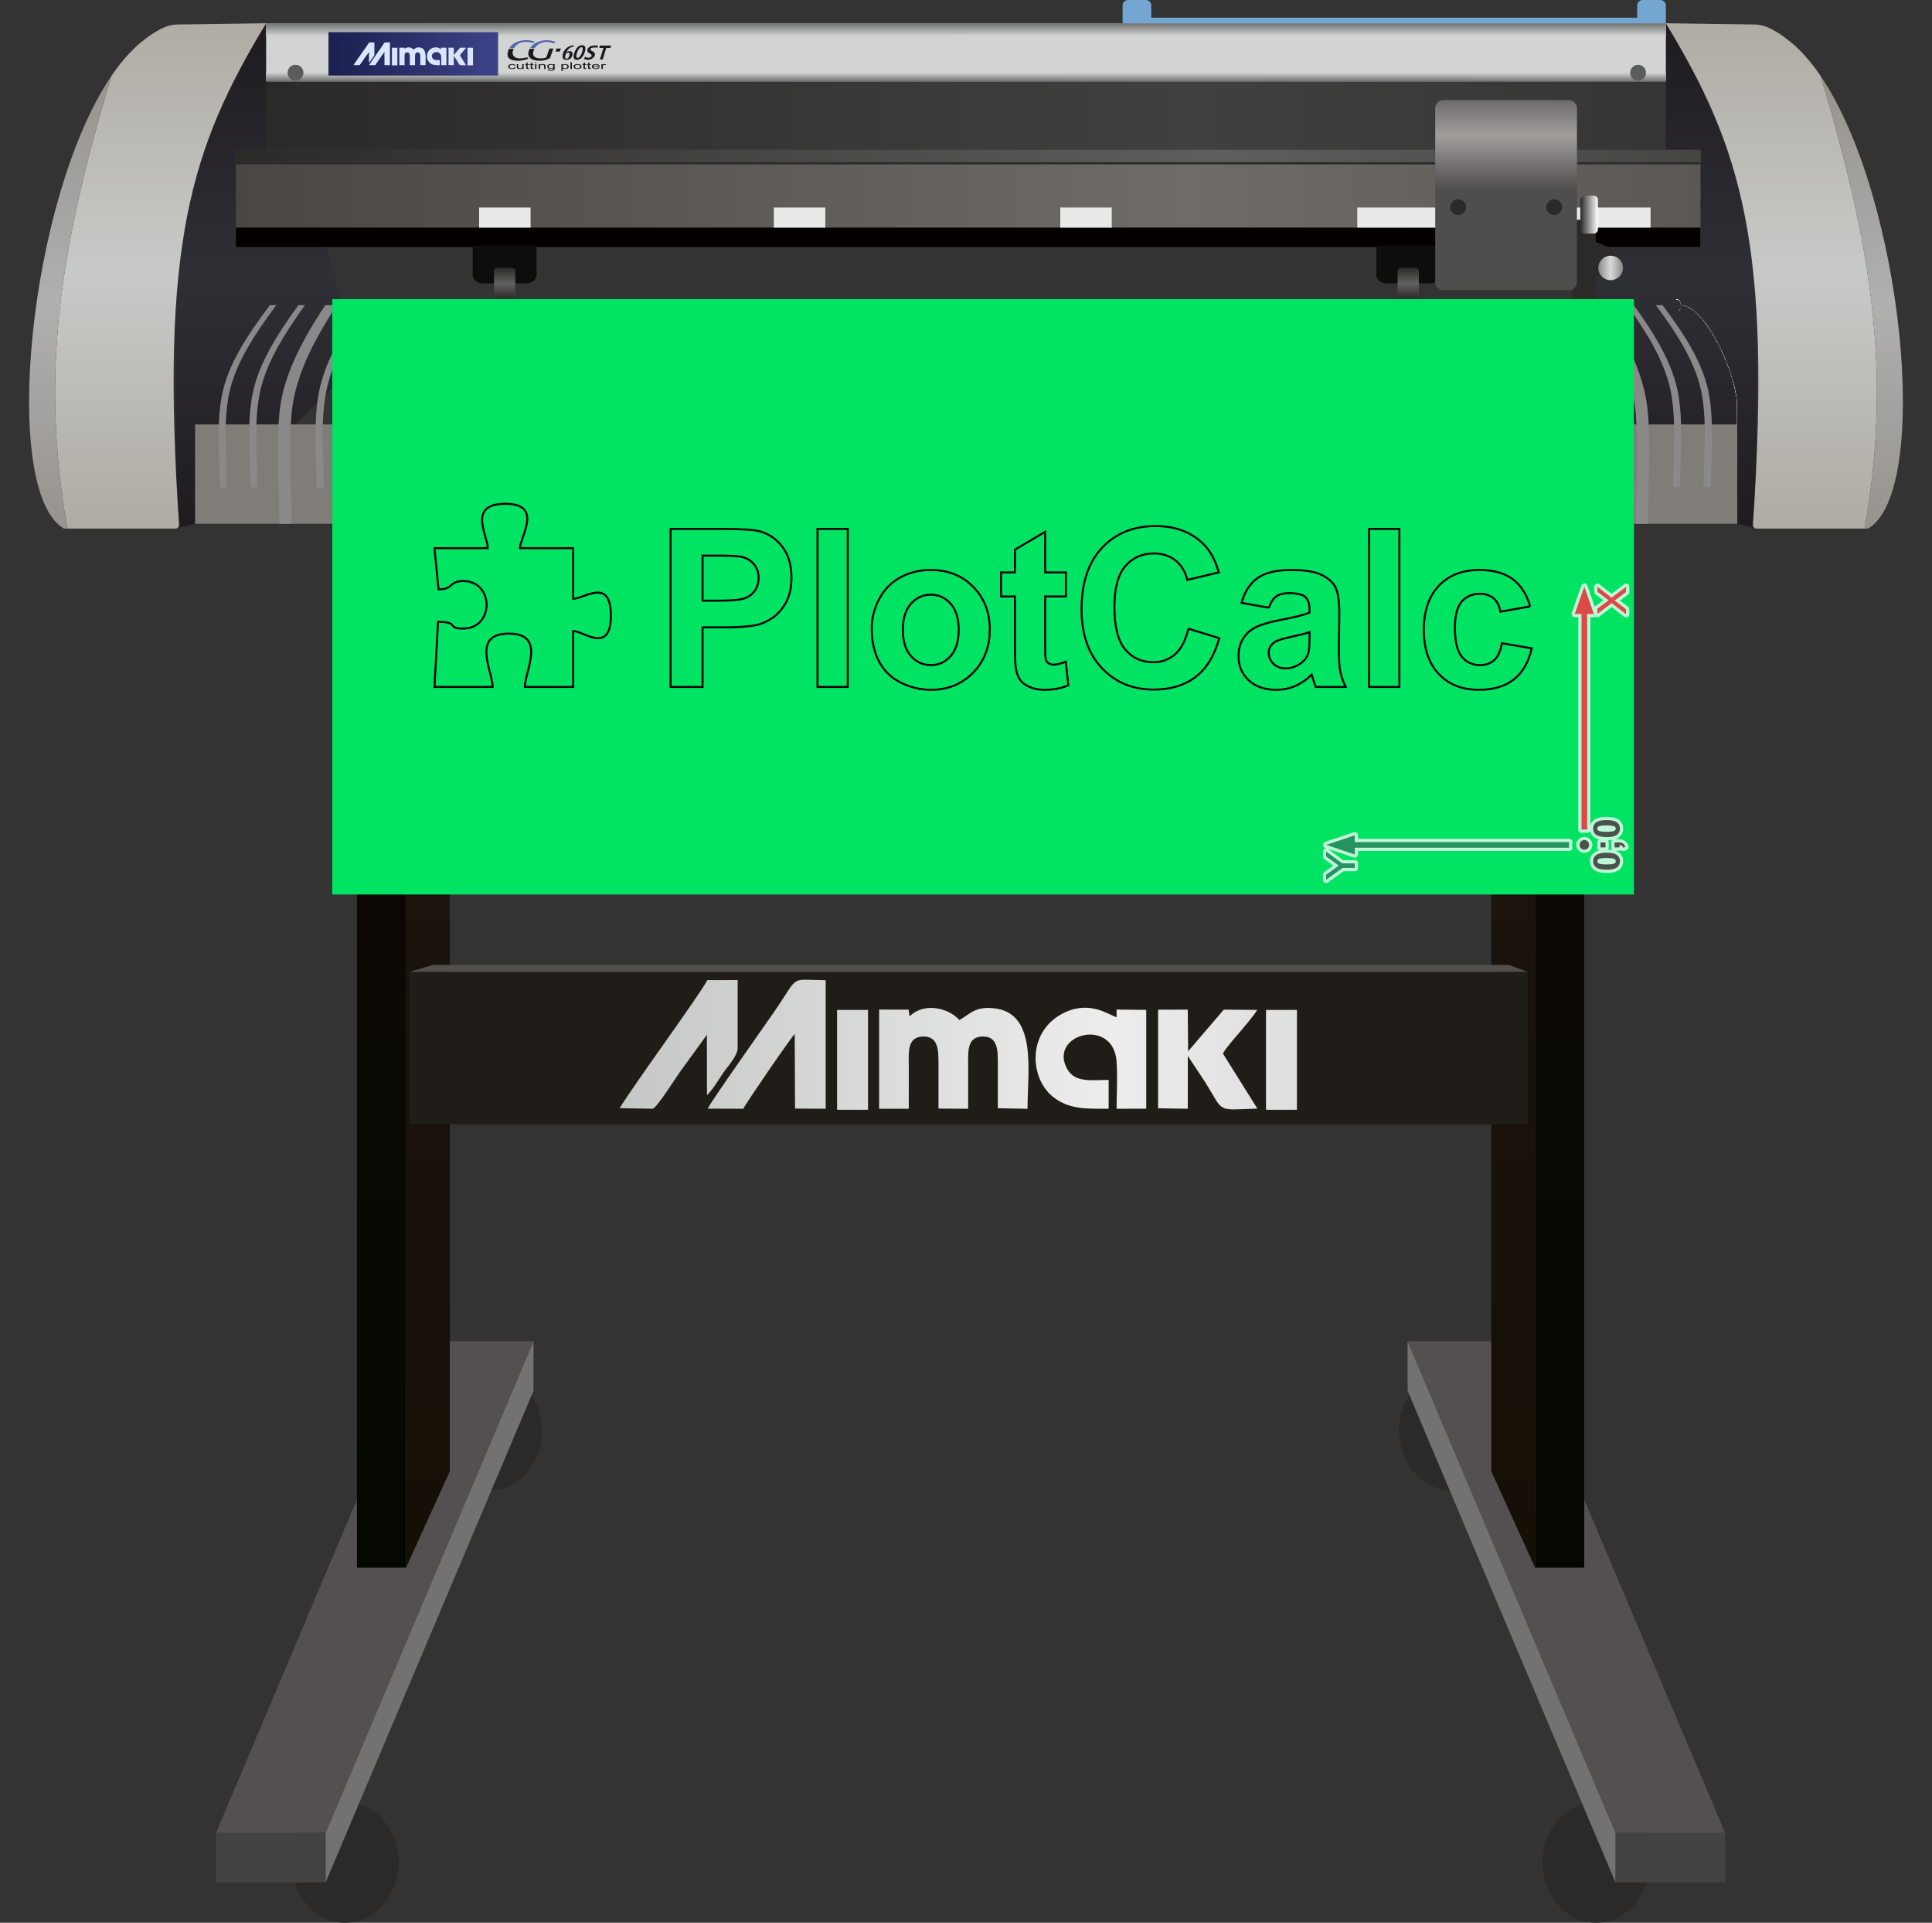 <!-- Creator: plotcalc.com 1000$ --><svg version="1.2" xmlns="http://www.w3.org/2000/svg" viewBox="-798436 -150723 973644 968838" xmlns:xlink="http://www.w3.org/1999/xlink"><rect x="-798436" y="-150723" width="973644" height="968838" fill="#333333" stroke="none"/><defs><linearGradient id="G1" x1="87380" x2="87380" y1="-11694" y2="113822" spreadMethod="reflect" gradientUnits="userSpaceOnUse"><stop offset="0%" stop-color="rgba(47,47,54,1)"/><stop offset="100%" stop-color="rgba(31,28,32,1)"/></linearGradient><linearGradient id="G2" x1="-78" x2="-78" y1="639198" y2="105688" spreadMethod="reflect" gradientUnits="userSpaceOnUse"><stop offset="0%" stop-color="rgba(4,8,0,1)"/><stop offset="100%" stop-color="rgba(17,7,6,1)"/></linearGradient><linearGradient id="G3" x1="-24826" x2="-24827" y1="639198" y2="105689" spreadMethod="reflect" gradientUnits="userSpaceOnUse"><stop offset="0%" stop-color="rgba(21,15,6,1)"/><stop offset="100%" stop-color="rgba(30,21,16,1)"/></linearGradient><linearGradient id="G4" x1="-618557" x2="-618557" y1="639198" y2="105688" spreadMethod="reflect" gradientUnits="userSpaceOnUse"><stop offset="0%" stop-color="rgba(4,8,0,1)"/><stop offset="100%" stop-color="rgba(17,7,6,1)"/></linearGradient><linearGradient id="G5" x1="-593808" x2="-593808" y1="639198" y2="105689" spreadMethod="reflect" gradientUnits="userSpaceOnUse"><stop offset="0%" stop-color="rgba(21,15,6,1)"/><stop offset="100%" stop-color="rgba(30,21,16,1)"/></linearGradient><linearGradient id="G6" x1="-710609" x2="-710608" y1="-11694" y2="113822" spreadMethod="reflect" gradientUnits="userSpaceOnUse"><stop offset="0%" stop-color="rgba(47,47,54,1)"/><stop offset="100%" stop-color="rgba(31,28,32,1)"/></linearGradient><linearGradient id="G7" x1="-664308" x2="-197454" y1="-107112" y2="-107112" spreadMethod="reflect" gradientUnits="userSpaceOnUse"><stop offset="0%" stop-color="rgba(43,42,41,1)"/><stop offset="100%" stop-color="rgba(64,64,64,1)"/></linearGradient><linearGradient id="G8" x1="-770677" x2="-770676" y1="-12945" y2="-152049" spreadMethod="reflect" gradientUnits="userSpaceOnUse"><stop offset="0%" stop-color="rgba(200,202,199,1)"/><stop offset="100%" stop-color="rgba(173,168,161,1)"/></linearGradient><linearGradient id="G9" x1="-783773" x2="-783772" y1="1611" y2="-152049" spreadMethod="reflect" gradientUnits="userSpaceOnUse"><stop offset="0%" stop-color="rgba(176,176,176,1)"/><stop offset="100%" stop-color="rgba(142,137,130,1)"/></linearGradient><linearGradient id="G10" x1="147448" x2="147448" y1="-12945" y2="-152049" spreadMethod="reflect" gradientUnits="userSpaceOnUse"><stop offset="0%" stop-color="rgba(200,202,199,1)"/><stop offset="100%" stop-color="rgba(173,168,161,1)"/></linearGradient><linearGradient id="G11" x1="160544" x2="160544" y1="1611" y2="-152049" spreadMethod="reflect" gradientUnits="userSpaceOnUse"><stop offset="0%" stop-color="rgba(176,176,176,1)"/><stop offset="100%" stop-color="rgba(142,137,130,1)"/></linearGradient><linearGradient id="G12" x1="-648853" x2="-648852" y1="-139000" y2="-132533" spreadMethod="reflect" gradientUnits="userSpaceOnUse"><stop offset="0%" stop-color="rgba(111,112,112,1)"/><stop offset="100%" stop-color="rgba(209,212,211,1)"/></linearGradient><linearGradient id="G13" x1="-648853" x2="-648852" y1="-109724" y2="-114205" spreadMethod="reflect" gradientUnits="userSpaceOnUse"><stop offset="0%" stop-color="rgba(111,112,112,1)"/><stop offset="100%" stop-color="rgba(209,212,211,1)"/></linearGradient><linearGradient id="G14" x1="-679569" x2="-200133" y1="-50708" y2="-50708" spreadMethod="reflect" gradientUnits="userSpaceOnUse"><stop offset="0%" stop-color="rgba(75,70,67,1)"/><stop offset="100%" stop-color="rgba(111,107,103,1)"/></linearGradient><linearGradient id="G15" x1="-10474" x2="-10473" y1="-46167" y2="-55248" spreadMethod="reflect" gradientUnits="userSpaceOnUse"><stop offset="0%" stop-color="rgba(43,42,41,1)"/><stop offset="100%" stop-color="rgba(105,105,105,1)"/></linearGradient><linearGradient id="G16" x1="-679569" x2="-183530" y1="-72122" y2="-72122" spreadMethod="reflect" gradientUnits="userSpaceOnUse"><stop offset="0%" stop-color="rgba(43,42,41,1)"/><stop offset="100%" stop-color="rgba(94,94,94,1)"/></linearGradient><linearGradient id="G17" x1="-290092" x2="-290092" y1="63137" y2="46922" spreadMethod="reflect" gradientUnits="userSpaceOnUse"><stop offset="0%" stop-color="rgba(128,124,120,1)"/><stop offset="100%" stop-color="rgba(186,185,186,1)"/></linearGradient><linearGradient id="G18" x1="-131562" x2="-131562" y1="3877" y2="0" spreadMethod="reflect" gradientUnits="userSpaceOnUse"><stop offset="0%" stop-color="rgba(43,42,41,1)"/><stop offset="100%" stop-color="rgba(254,254,254,1)"/></linearGradient><linearGradient id="G19" x1="-304325" x2="-304325" y1="35515" y2="3032" spreadMethod="reflect" gradientUnits="userSpaceOnUse"><stop offset="0%" stop-color="rgba(145,142,140,1)"/><stop offset="100%" stop-color="rgba(120,120,120,1)"/></linearGradient><linearGradient id="G20" x1="-538747" x2="-538747" y1="-95" y2="-7891" spreadMethod="reflect" gradientUnits="userSpaceOnUse"><stop offset="0%" stop-color="rgba(43,42,41,1)"/><stop offset="100%" stop-color="rgba(97,97,97,1)"/></linearGradient><linearGradient id="G21" x1="-83366" x2="-83366" y1="-95" y2="-7891" spreadMethod="reflect" gradientUnits="userSpaceOnUse"><stop offset="0%" stop-color="rgba(43,42,41,1)"/><stop offset="100%" stop-color="rgba(97,97,97,1)"/></linearGradient><linearGradient id="G22" x1="-632893" x2="-547402" y1="-123586" y2="-123586" spreadMethod="reflect" gradientUnits="userSpaceOnUse"><stop offset="0%" stop-color="rgba(27,31,79,1)"/><stop offset="100%" stop-color="rgba(61,67,136,1)"/></linearGradient><linearGradient id="G23" x1="-542107" x2="-238803" y1="375717" y2="375716" spreadMethod="reflect" gradientUnits="userSpaceOnUse"><stop offset="0%" stop-color="rgba(189,190,190,1)"/><stop offset="100%" stop-color="rgba(237,237,237,1)"/></linearGradient><linearGradient id="G24" x1="-2013" x2="6850" y1="-42575" y2="-42575" spreadMethod="reflect" gradientUnits="userSpaceOnUse"><stop offset="0%" stop-color="rgba(43,42,41,1)"/><stop offset="100%" stop-color="rgba(254,254,254,1)"/></linearGradient><linearGradient id="G25" x1="13267" x2="19484" y1="-15719" y2="-15719" spreadMethod="reflect" gradientUnits="userSpaceOnUse"><stop offset="0%" stop-color="rgba(217,218,218,1)"/><stop offset="100%" stop-color="rgba(137,137,137,1)"/></linearGradient><linearGradient id="G26" x1="-36235" x2="-36235" y1="-55197" y2="-82676" spreadMethod="reflect" gradientUnits="userSpaceOnUse"><stop offset="0%" stop-color="rgba(80,78,76,1)"/><stop offset="100%" stop-color="rgba(161,158,156,1)"/></linearGradient><linearGradient id="GS1" x1="0" x2="0" y1="0" y2="25000" gradientUnits="userSpaceOnUse"><stop offset="25%" stop-color="rgba(0,0,0,.2)"/><stop offset="100%" stop-color="rgba(0,0,0,0)"/></linearGradient><linearGradient id="GS2" x1="0" x2="0" y1="300000" y2="100000" gradientUnits="userSpaceOnUse"><stop offset="0%" stop-color="rgba(0,0,0,.1)"/><stop offset="100%" stop-color="rgba(0,0,0,0)"/></linearGradient></defs><path id="theMotionPath" d="M0 0H-606000H0" /><g><path fill="url(#G1)" d="m87380-121906l-812 237518-9667-2406-82248-81305 46427-170901z"/><path fill="rgba(43,42,41,1)" d="m-66412 600430c-14889 0-26959-13609-26959-30396 0-16786 12070-30395 26959-30395 14889 0 26959 13609 26959 30395 0 16787-12070 30396-26959 30396"/><path fill="rgba(43,42,41,1)" d="m5900 818115c-14889 0-26959-13609-26959-30396 0-16786 12070-30395 26959-30395 14889 0 26959 13609 26959 30395 0 16787-12070 30396-26959 30396"/><path fill="rgba(84,79,81,1)" d="m-89069 525121h55268l104759 247729h-55268z"/><path fill="url(#G2)" d="m-77 105688h-24749v533510h24749z"/><path fill="url(#G3)" d="m-46874 57131l22048 48557v533510l-22048-48557z"/><path fill="rgba(67,66,66,1)" d="m15690 772850h55268v24934h-55268z"/><path fill="rgba(114,114,113,1)" d="m15690 772850l-104759-247729v24935l104759 247728z"/><path fill="rgba(43,42,41,1)" d="m-552223 600430c14890 0 26960-13609 26960-30396 0-16786-12070-30395-26960-30395-14889 0-26959 13609-26959 30395 0 16787 12070 30396 26959 30396"/><path fill="rgba(43,42,41,1)" d="m-624534 818115c14889 0 26959-13609 26959-30396 0-16786-12070-30395-26959-30395-14889 0-26960 13609-26960 30395 0 16787 12071 30396 26960 30396"/><path fill="rgba(84,79,81,1)" d="m-529566 525121h-55267l-104760 247729h55268z"/><path fill="url(#G4)" d="m-618558 105688h24750v533510h-24750z"/><path fill="url(#G5)" d="m-571761 57131l-22047 48557v533510l22047-48557z"/><path fill="rgba(67,66,66,1)" d="m-634325 772850h-55268v24934h55268z"/><path fill="rgba(114,114,113,1)" d="m-634325 772850l104759-247729v24935l-104759 247728z"/><path fill="url(#G6)" d="m-710609-121906l813 237518 9667-2406 82248-81305-46427-170901z"/><path fill="url(#G7)" d="m-664308-75224h705388v-63776h-705388z"/><path fill="url(#G8)" d="m-764502 115612h13452h41254c731 2 1677-825 1620-1790-9559-141218 5793-189924 43868-252822l-44784 615c-5926 116-11160 3556-16330 7439-6038 4536-11694 10849-16919 18558-25432 85146-36117 148758-22161 228000"/><path fill="url(#G9)" d="m-766228 115612h1726c-13956-79242-3271-142854 22161-228000-41523 61262-56095 209212-23887 228000"/><path fill="url(#G10)" d="m141274 115612h-13452h-41254c-731 2-1677-825-1620-1790 9559-141218-5793-189924-43868-252822l44784 615c5926 116 11160 3556 16330 7439 6038 4536 11694 10849 16919 18558 25432 85146 36117 148758 22161 228000"/><path fill="url(#G11)" d="m143000 115612h-1726c13956-79242 3271-142854-22161-228000 41523 61262 56095 209212 23887 228000"/><path fill="rgba(209,212,211,1)" d="m-664308-139000h705388v29276h-705388z"/><path fill="url(#G12)" d="m-664308-139000h705388v6467h-705388z"/><path fill="url(#G13)" d="m-664308-109724h705388v-4481h-705388z"/><path fill="rgba(91,91,91,1)" d="m-649511-110085c2206 0 3994-1789 3994-3994 0-2206-1788-3994-3994-3994-2206 0-3994 1788-3994 3994 0 2205 1788 3994 3994 3994"/><path fill="rgba(91,91,91,1)" d="m27090-110085c2206 0 3994-1789 3994-3994 0-2206-1788-3994-3994-3994-2206 0-3994 1788-3994 3994 0 2205 1788 3994 3994 3994"/><path fill="rgba(116,166,210,1)" d="m-229909-150723h8897c1529 0 2780 1252 2780 2781v6161h244854v-6161c0-1529 1251-2781 2781-2781h8896c1530 0 2781 1252 2781 2781v6161v2781h-2781h-8896h-250415h-8897h-2781v-2781v-6161c0-1529 1252-2781 2781-2781"/><path fill="url(#G14)" d="m-679569-75224h738106v49033h-738106z"/><path fill="url(#G15)" d="m-679569-55248h738106v9081h-738106z"/><path fill="url(#G16)" d="m-679569-75224h738106v6204h-738106z"/><path fill="rgba(4,0,0,1)" d="m-679569-36046h738106v9855h-738106z"/><path fill="rgba(43,42,41,1)" d="m-679569-67901h738106v-1119h-738106z"/><path fill="rgba(233,234,232,1)" d="m-556989-46167h25942v10121h-25942zm148539 0h25941v10121h-25941zm144354 0h25942v10121h-25942zm149669 0h147800v10121h-147800z"/><path fill="url(#G17)" d="m-700129 113206v-61259c697-14487 15712-48915 28477-48915h720163c12765 0 27780 34428 28477 48915v61259z"/><path fill="url(#G18)" d="m-666985 0h713447c1127 0 2049 922 2049 2049v2397c0 1126-922 2048-2049 2048h-713447c-1127 0-2049-922-2049-2048v-2397c0-1127 922-2049 2049-2049"/><path fill="url(#G19)" d="m-696269 35515c5413-15221 15578-32483 24617-32483h720163c9039 0 19204 17262 24617 32483z"/><path fill="rgba(128,124,120,1)" d="m76988 63137h-777117v50069h777117z"/><path fill="rgba(137,137,137,1)" d="m-315193 3032c1878 0 3757 0 5786 0 75 18366-226 36742-301 55098-75 18354 0 36721 0 55076-2104 0-4133 0-6162 0 0-18355-112-36722 0-55076 113-18356 602-36732 677-55098"/><path fill="rgba(137,137,137,1)" d="m-360804 3032c1878 0 3757 0 5710 0-1577 18366-3155 36735-3456 55098-301 18352 0 36721 0 55076-2104 0-4133 0-6162 0 0-18355-300-36724 0-55076 301-18363 2029-36732 3908-55098"/><path fill="rgba(137,137,137,1)" d="m-343296 3032c1127 0 2254 0 3381 0-902 15303-1878 30599-2254 45898-376 15288-150 30584-150 45876-1203 0-2405 0-3607 0 0-15292-225-30588 150-45876 376-15299 1503-30595 2480-45898"/><path fill="rgba(137,137,137,1)" d="m-328869 3032c1127 0 2254 0 3381 0-450 15303-1089 30602-1352 45898-263 15290-75 30584-75 45876-1203 0-2405 0-3607 0 0-15292-150-30586 150-45876 301-15296 977-30595 1503-45898"/><path fill="rgba(137,137,137,1)" d="m-269582 3032c1878 0 3757 0 5786 0 1803 18366 2818 36742 2930 55098 113 18354 0 36721 0 55076-2104 0-4133 0-6161 0 0-18355 112-36722 0-55076-113-18356-902-36732-2555-55098"/><path fill="rgba(137,137,137,1)" d="m-297685 3032c1127 0 2254 0 3381 0 601 15303 827 30606 827 45898 0 15292 0 30584 0 45876-1203 0-2405 0-3607 0 0-15292 38-30584 75-45876 38-15292-150-30595-676-45898"/><path fill="rgba(137,137,137,1)" d="m-283258 3032c1127 0 2254 0 3381 0 1052 15303 1729 30605 1804 45898 75 15292 0 30584 0 45876-1203 0-2405 0-3607 0 0-15292 75-30584 0-45876-75-15293-601-30595-1578-45898"/><path fill="rgba(137,137,137,1)" d="m-223971 3032c1878 0 3832 0 5786 0 3531 18366 5823 36733 6161 55098 338 18351 0 36721 0 55076-2104 0-4132 0-6161 0 0-18355 300-36724 0-55076-301-18363-2405-36732-5786-55098"/><path fill="rgba(137,137,137,1)" d="m-251999 3032c1052 0 2179 0 3306 0 2104 15303 3644 30598 3983 45898 338 15289 75 30584 75 45876-1202 0-2405 0-3607 0 0-15292 225-30587-75-45876-301-15298-1728-30595-3682-45898"/><path fill="rgba(137,137,137,1)" d="m-237647 3032c1127 0 2254 0 3381 0 2555 15303 4433 30594 4885 45898 450 15286 150 30584 150 45876-1202 0-2405 0-3607 0 0-15292 338-30589-75-45876-414-15305-2254-30595-4734-45898"/><path fill="rgba(137,137,137,1)" d="m-178360 3032c1878 0 3832 0 5786 0 5335 18366 8866 36720 9392 55098 526 18347 0 36721 0 55076-2104 0-4132 0-6161 0 0-18355 488-36728 0-55076-489-18375-3908-36732-9017-55098"/><path fill="rgba(137,137,137,1)" d="m-206388 3032c1052 0 2179 0 3306 0 3532 15303 6311 30579 6988 45898 676 15279 226 30584 226 45876-1203 0-2405 0-3532 0 0-15292 488-30596-150-45876-640-15320-3382-30595-6838-45898"/><path fill="rgba(137,137,137,1)" d="m-192036 3032c1052 0 2179 0 3306 0 4058 15303 7249 30567 8040 45898 788 15274 226 30584 226 45876-1203 0-2405 0-3532 0 0-15292 525-30601-225-45876-753-15327-3833-30595-7815-45898"/><path fill="rgba(137,137,137,1)" d="m-497637 3032c1954 0 3832 0 5786 0-6838 18366-12245 36677-13150 55098-901 18333 0 36721 0 55076-2104 0-4133 0-6162 0 0-18355-938-36746 0-55076 943-18427 6538-36732 13526-55098"/><path fill="rgba(137,137,137,1)" d="m-543248 3032c1953 0 3832 0 5786 0-8567 18366-15248 36640-16381 55098-1125 18320 0 36721 0 55076-2104 0-4133 0-6162 0 0-18355-1125-36756 0-55076 1134-18458 8040-36732 16757-55098"/><path fill="rgba(137,137,137,1)" d="m-525665 3032c1127 0 2254 0 3381 0-6913 15303-12942 30430-14727 45898-1756 15203-602 30584-602 45876-1202 0-2404 0-3606 0 0-15292-1192-30677 601-45876 1825-15477 7965-30595 14953-45898"/><path fill="rgba(137,137,137,1)" d="m-511313 3032c1127 0 2254 0 3381 0-6387 15303-12080 30445-13751 45898-1644 15213-526 30584-526 45876-1202 0-2404 0-3606 0 0-15292-1081-30665 601-45876 1708-15449 7364-30595 13901-45898"/><path fill="rgba(137,137,137,1)" d="m-451951 3032c1878 0 3757 0 5711 0-5035 18366-9204 36701-9919 55098-713 18341 0 36721 0 55076-2104 0-4133 0-6162 0 0-18355-713-36735 0-55076 716-18397 5035-36732 10370-55098"/><path fill="rgba(137,137,137,1)" d="m-480054 3032c1127 0 2254 0 3381 0-5410 15303-10208 30485-11647 45898-1422 15233-451 30584-451 45876-1202 0-2404 0-3606 0 0-15292-897-30641 526-45876 1438-15401 6312-30595 11797-45898"/><path fill="rgba(137,137,137,1)" d="m-465702 3032c1127 0 2254 0 3381 0-4884 15303-9271 30508-10595 45898-1310 15243-450 30584-450 45876-1203 0-2405 0-3607 0 0-15292-860-30633 451-45876 1323-15390 5861-30595 10820-45898"/><path fill="rgba(137,137,137,1)" d="m-406415 3032c1878 0 3832 0 5786 0-3306 18366-6199 36723-6688 55098-488 18348 0 36721 0 55076-2104 0-4208 0-6237 0 0-18355-525-36729 0-55076 527-18378 3532-36732 7139-55098"/><path fill="rgba(137,137,137,1)" d="m-434443 3032c1052 0 2179 0 3306 0-3907 15303-7435 30545-8491 45898-1050 15261-376 30584-376 45876-1202 0-2404 0-3531 0 0-15292-712-30618 375-45876 1095-15359 4734-30595 8717-45898"/><path fill="rgba(137,137,137,1)" d="m-420016 3032c1052 0 2104 0 3231 0-3381 15303-6571 30554-7514 45898-938 15266-301 30584-301 45876-1202 0-2404 0-3531 0 0-15292-600-30610 376-45876 980-15342 4207-30595 7739-45898"/><path fill="rgba(137,137,137,1)" d="m-388907 3032c1127 0 2254 0 3381 0-2404 15303-4695 30576-5410 45898-713 15277-225 30584-225 45876-1203 0-2405 0-3607 0 0-15292-450-30599 300-45876 753-15321 3081-30595 5561-45898"/><path fill="rgba(137,137,137,1)" d="m-374480 3032c1127 0 2254 0 3381 0-1953 15303-3831 30587-4433 45898-601 15282-225 30584-225 45876-1203 0-2405 0-3607 0 0-15292-413-30596 225-45876 640-15315 2630-30595 4659-45898"/><path fill="rgba(137,137,137,1)" d="m4084 3032c1878 0 3757 0 5710 0 12249 18366 20954 36595 22318 55098 1349 18305 0 36721 0 55076-2104 0-4133 0-6162 0 0-18355 1312-36768 0-55076-1325-18495-9843-36732-21866-55098"/><path fill="rgba(137,137,137,1)" d="m-41527 3032c1878 0 3757 0 5711 0 10519 18366 17914 36633 19086 55098 1162 18318 0 36721 0 55076-2104 0-4133 0-6162 0 0-18355 1125-36756 0-55076-1134-18458-8341-36732-18635-55098"/><path fill="rgba(137,137,137,1)" d="m-24019 3032c1127 0 2254 0 3381 0 9618 15303 17363 30362 19462 45898 2050 15169 676 30584 676 45876-1202 0-2404 0-3607 0 0-15292 1448-30710-601-45876-2101-15553-9843-30595-19311-45898"/><path fill="rgba(137,137,137,1)" d="m-9592 3032c1127 0 2179 0 3306 0 10069 15303 18295 30326 20514 45898 2159 15154 676 30584 676 45876-1202 0-2404 0-3607 0 0-15292 1483-30722-676-45876-2219-15572-10294-30595-20213-45898"/><path fill="rgba(137,137,137,1)" d="m21592 3032c1052 0 2179 0 3306 0 11121 15303 20120 30256 22618 45898 2414 15119 751 30584 751 45876-1202 0-2404 0-3531 0 0-15292 1626-30751-752-45876-2458-15629-11422-30595-22392-45898"/><path fill="rgba(137,137,137,1)" d="m36019 3032c1127 0 2254 0 3381 0 11572 15303 21016 30228 23595 45898 2487 15107 751 30584 751 45876-1202 0-2404 0-3607 0 0-15292 1736-30769-751-45876-2579-15670-11947-30595-23369-45898"/><path fill="rgba(137,137,137,1)" d="m-132824 3032c1953 0 3832 0 5786 0 7063 18366 11870 36697 12623 55098 751 18339 0 36721 0 55076-2104 0-4132 0-6161 0 0-18355 713-36735 0-55076-716-18397-5410-36732-12248-55098"/><path fill="rgba(137,137,137,1)" d="m-160852 3032c1127 0 2254 0 3381 0 5110 15303 9126 30542 10144 45898 1013 15262 301 30584 301 45876-1202 0-2405 0-3607 0 0-15292 712-30614-301-45876-1018-15356-4959-30595-9918-45898"/><path fill="rgba(137,137,137,1)" d="m-146500 3032c1127 0 2254 0 3381 0 5561 15303 9989 30533 11121 45898 1125 15255 376 30584 376 45876-1202 0-2405 0-3607 0 0-15292 824-30622-301-45876-1133-15375-5485-30595-10970-45898"/><path fill="rgba(137,137,137,1)" d="m-87213 3032c1953 0 3832 0 5786 0 8791 18366 14912 36671 15854 55098 939 18330 0 36721 0 55076-2104 0-4132 0-6161 0 0-18355 900-36743 0-55076-905-18421-6913-36732-15479-55098"/><path fill="rgba(137,137,137,1)" d="m-115241 3032c1127 0 2254 0 3381 0 6613 15303 11825 30493 13225 45898 1385 15236 451 30584 451 45876-1202 0-2405 0-3607 0 0-15292 972-30639-375-45876-1363-15408-6613-30595-13075-45898"/><path fill="rgba(137,137,137,1)" d="m-100889 3032c1127 0 2254 0 3381 0 7063 15303 12761 30468 14277 45898 1496 15226 451 30584 451 45876-1202 0-2404 0-3607 0 0-15292 1008-30647-451-45876-1477-15421-7063-30595-14051-45898"/><path fill="rgba(137,137,137,1)" d="m-69630 3032c1127 0 2254 0 3381 0 8116 15303 14632 30426 16381 45898 1718 15204 526 30584 526 45876-1202 0-2404 0-3607 0 0-15292 1156-30668-526-45876-1709-15462-8190-30595-16155-45898"/><path fill="rgba(137,137,137,1)" d="m-55278 3032c1127 0 2254 0 3381 0 8566 15303 15493 30411 17358 45898 1829 15194 601 30584 601 45876-1202 0-2404 0-3607 0 0-15292 1266-30680-526-45876-1827-15492-8716-30595-17207-45898"/><path fill="rgba(137,137,137,1)" d="m-634470 3032c1878 0 3832 0 5786 0-12023 18366-21326 36560-22843 55098-1498 18293 0 36721 0 55076-2104 0-4133 0-6162 0 0-18355-1535-36786 0-55076 1556-18547 10971-36732 23219-55098"/><path fill="rgba(137,137,137,1)" d="m-662423 3032c1052 0 2104 0 3231 0-11346 15303-21144 30155-24045 45898-2776 15065-902 30584-902 45876-1202 0-2404 0-3531 0 0-15292-1836-30813 976-45876 2939-15736 12774-30595 24271-45898"/><path fill="rgba(137,137,137,1)" d="m-648071 3032c1052 0 2179 0 3306 0-10895 15303-20291 30199-23068 45898-2668 15085-902 30584-902 45876-1202 0-2404 0-3531 0 0-15292-1803-30798 901-45876 2818-15713 12248-30595 23294-45898"/><path fill="rgba(137,137,137,1)" d="m-588859 3032c1878 0 3832 0 5786 0-10295 18366-18287 36603-19612 55098-1312 18308 0 36721 0 55076-2104 0-4133 0-6162 0 0-18355-1349-36771 0-55076 1363-18503 9543-36732 19988-55098"/><path fill="rgba(137,137,137,1)" d="m-616887 3032c1127 0 2254 0 3306 0-9843 15303-18354 30262-20889 45898-2451 15117-827 30584-827 45876-1202 0-2404 0-3607 0 0-15292-1624-30759 827-45876 2535-15636 11196-30595 21190-45898"/><path fill="rgba(137,137,137,1)" d="m-602535 3032c1127 0 2254 0 3381 0-9392 15303-17570 30282-19987 45898-2342 15131-752 30584-752 45876-1202 0-2404 0-3607 0 0-15292-1515-30742 827-45876 2414-15598 10595-30595 20138-45898"/><path fill="rgba(137,137,137,1)" d="m-571276 3032c1127 0 2254 0 3381 0-8416 15303-15744 30350-17884 45898-2086 15164-676 30584-676 45876-1202 0-2404 0-3607 0 0-15292-1372-30713 752-45876 2176-15543 9543-30595 18034-45898"/><path fill="rgba(137,137,137,1)" d="m-556924 3032c1127 0 2254 0 3381 0-7890 15303-14811 30384-16831 45898-1977 15179-677 30584-677 45876-1202 0-2404 0-3607 0 0-15292-1336-30702 677-45876 2059-15525 9017-30595 17057-45898"/><path fill="rgba(13,13,11,1)" d="m-528003-26899v14705c0 2367-2405 4303-5343 4303h-21521c-2939 0-5343-1936-5343-4303v-14705z"/><path fill="url(#G20)" d="m-548070 0h7927c768 0 1396-628 1396-1396v-12989c0-768-628-1396-1396-1396h-7927c-768 0-1396 628-1396 1396v12989c0 768 628 1396 1396 1396"/><path fill="rgba(13,13,11,1)" d="m-72622-26899v14705c0 2367-2404 4303-5343 4303h-21520c-2939 0-5343-1936-5343-4303v-14705z"/><path fill="url(#G21)" d="m-92688 0h7926c768 0 1396-628 1396-1396v-12989c0-768-628-1396-1396-1396h-7926c-768 0-1396 628-1396 1396v12989c0 768 628 1396 1396 1396"/><path fill="rgba(25,27,28,1)" d="m-539297-116856l709 57c-79 278-277 496-597 654-320 157-714 236-1180 236-583 0-1053-109-1408-327-356-219-533-531-533-938 0-263 77-493 229-691 153-197 385-345 698-443 312-99 652-149 1020-149 463 0 843 67 1137 201 296 134 485 325 568 572l-701 60c-67-163-185-286-357-370-171-82-377-124-618-124-366 0-663 75-892 224-228 150-342 385-342 709 0 328 110 565 330 714 221 148 508 223 861 223 286 0 523-50 713-149 191-99 312-252 363-459m4121 895v-364c-332 278-783 416-1353 416-251 0-486-28-705-83-218-55-380-124-486-208-106-84-180-186-223-307-29-81-44-210-44-386v-1512h726v1352c0 216 15 362 44 437 45 109 141 193 289 255 148 62 329 94 546 94 217 0 420-32 610-95 189-64 324-151 404-260 78-109 118-268 118-476v-1307h725v2444zm3365-370l98 366c-203 24-386 37-545 37-262 0-466-24-611-71-145-48-246-110-305-188-60-78-88-241-88-490v-1408h-536v-320h536v-604l725-249v853h726v320h-726v1432c0 118 12 194 38 228 25 34 67 60 124 81 58 19 140 30 247 30 80 0 186-6 317-17m2290 0l98 366c-203 24-386 37-545 37-262 0-466-24-611-71-144-48-246-110-305-188-59-78-88-241-88-490v-1408h-536v-320h536v-604l725-249v853h726v320h-726v1432c0 118 13 194 39 228 24 34 66 60 123 81 58 19 140 30 248 30 79 0 185-6 316-17m715-2531v-471h726v471zm0 2901v-2444h726v2444zm1832 0v-2444h651v347c313-266 766-399 1358-399 259 0 495 27 711 80 215 52 377 122 484 207 108 86 183 188 226 306 26 77 40 211 40 402v1501h-726v-1485c0-169-27-295-83-378-57-83-157-150-300-200-143-50-312-75-504-75-308 0-573 56-797 168-224 111-335 324-335 637v1333zm4450 203l701 56c29 124 111 214 246 271 180 77 426 115 738 115 335 0 595-38 777-115 183-76 307-183 371-320 37-84 55-261 52-530-317 213-711 320-1184 320-588 0-1044-121-1365-364-323-241-484-531-484-870 0-233 74-448 221-645 147-197 362-349 642-456 280-107 610-161 989-161 504 0 920 118 1247 353v-301h668v2110c0 381-67 650-203 809-135 158-350 284-643 376-294 92-656 138-1084 138-510 0-920-65-1234-196-314-131-465-328-455-590m594-1467c0 320 111 553 334 700 224 146 503 220 838 220 334 0 613-73 839-219 225-146 338-375 338-687 0-299-117-524-349-675-232-152-512-227-839-227-323 0-596 75-823 224-225 149-338 370-338 664m6414 2201v-3381h660v321c155-124 331-218 527-279 195-63 433-94 712-94 365 0 687 54 965 161 279 107 489 258 632 453 142 195 213 409 213 642 0 249-78 473-235 673-156 200-384 353-684 459-298 106-612 160-942 160-242 0-459-29-650-87-192-58-349-131-472-220v1192zm660-2144c0 313 111 544 332 694 223 150 492 226 808 226 321 0 596-78 824-233 229-156 344-396 344-722 0-310-112-543-336-697-224-155-490-232-801-232-307 0-579 83-815 247-238 164-356 403-356 717m3908 1207v-3372h725v3372zm1576-1222c0-451 219-786 660-1003 367-181 816-271 1345-271 587 0 1068 110 1441 330 373 219 560 522 560 909 0 314-83 561-248 741-164 179-405 319-721 419-315 99-659 149-1032 149-599 0-1082-109-1452-328-369-219-553-535-553-946m742 1c0 312 119 546 358 701 240 155 541 233 905 233 360 0 660-78 900-234 239-156 359-394 359-713 0-302-121-530-362-685-240-155-539-233-897-233-364 0-665 77-905 231-239 155-358 388-358 700m5688 851l99 366c-203 24-386 37-545 37-263 0-466-24-612-71-144-48-245-110-305-188-59-78-87-241-87-490v-1408h-536v-320h536v-604l725-249v853h725v320h-725v1432c0 118 12 194 39 228 24 34 65 60 123 81 58 19 140 30 247 30 80 0 186-6 316-17m2290 0l99 366c-203 24-386 37-545 37-263 0-466-24-611-71-145-48-246-110-305-188-60-78-88-241-88-490v-1408h-536v-320h536v-604l725-249v853h725v320h-725v1432c0 118 12 194 38 228 25 34 66 60 124 81 58 19 140 30 248 30 79 0 185-6 315-17m3634-421l750 56c-117 249-335 443-654 580-318 138-725 207-1221 207-624 0-1118-110-1484-330-365-219-548-527-548-924 0-409 184-728 554-954 369-227 849-340 1438-340 570 0 1036 111 1397 333 361 222 543 534 543 937 0 24-2 61-4 110h-3186c27 268 159 473 399 615 237 142 535 214 891 214 265 0 492-40 679-120 188-80 336-208 446-384m-2374-664h2382c-31-206-123-360-273-462-229-160-529-240-896-240-332 0-611 64-838 191-225 127-350 297-375 511m4032 1455v-2444h651v374c167-173 320-288 462-343 141-55 297-83 466-83 244 0 493 44 746 131l-259 382c-175-56-351-84-527-84-158 0-299 27-425 81-125 55-214 130-267 226-82 147-121 308-121 483v1277zm-36812-5144c-111-261-348-552-541-733-1663 345-3957 944-5724 182-733-316-1377-905-1595-1738-294-1122 180-1874 485-2733h-2385c-1260 2767-1129 5020 1931 5739 2074 487 4059 359 6088-158 618-158 1192-409 1741-559m3031-5020l-2388-2c-273 775-682 1371-669 2499 43 3820 5975 3903 8803 3131 529-144 1968-681 2176-1038l1657-4710c-2371-2-1914-217-2267 768l-1204 3437c-109 276-273 299-741 449-648 209-1306 281-2037 294-1456 25-2822-239-3531-1121-894-1110-246-2606 201-3707m10673 1396h2100c120-165 489-1242 558-1517h-2174c-93 324-484 1256-484 1517m9193-2791l-106 328c-528 41-1005 170-1434 384-429 214-814 500-1155 858-341 360-648 793-920 1302l52 22c299-132 557-220 775-266 217-49 450-73 695-73 352 0 644 76 878 227 235 151 398 360 495 628 96 266 125 568 86 906-53 469-211 917-473 1340-264 424-621 753-1078 989-455 234-984 352-1589 352-456 0-833-89-1131-269-298-178-507-441-631-784-125-346-159-758-104-1240 51-445 164-902 340-1372 176-467 433-924 767-1366 335-443 735-833 1204-1173 466-338 974-608 1519-805 546-198 1099-315 1662-351zm-2149 4305c79-692-126-1037-615-1037-151 0-292 16-422 52-129 34-258 90-381 163-98 56-184 126-256 211-73 84-138 185-194 306-69 151-136 343-197 577-62 234-105 451-128 655-45 397-16 692 86 886 104 193 294 290 571 290 252 0 485-87 699-259 212-173 393-426 545-765 150-336 249-696 292-1079m6584-2258c-198 1135-1145 3908-2505 3907-717-1-726-778-609-1420 744-4058 3589-5207 3114-2487m-657-2405c-1756 235-2706 1778-3339 3294-728 1745-1161 4400 1606 3979 1693-258 2699-1814 3285-3314 679-1736 1159-4322-1552-3959m1892 5720l-536 1198c1188 302 2084 769 3694 5 743-353 2043-1406 1828-2649-207-1189-2292-1508-2275-2218 31-1216 2442-945 3561-945l331-991c-1342-6-2902-139-4003 414-733 367-1948 1527-1254 2735 254 441 679 623 1200 944 394 243 1056 609 670 1276-235 408-760 733-1479 750-862 20-1118-327-1737-519m7466 1439l1801-5861h-2088l366-1192h5595l-366 1192h-2079l-1801 5861z"/><path fill="rgba(85,101,174,1)" d="m-541667-126544h2368c276-650 1159-1535 1676-1875 1931-1270 3643-1313 5980-1048 488 55 1053 168 1497 296 784 228 380-84 1189-396-168-184-471-283-717-374-2972-1100-7867-561-10418 1612-464 395-718 620-1103 1099-166 206-348 425-472 686m10415 0h2373c296-609 1062-1371 1578-1729 695-484 1360-799 2278-1053 2829-783 4938 339 5827 409 248-285 449-380 697-661l-65-51c-10-7-57-37-71-45-284-153-1136-381-1445-462-2945-779-6443-196-8937 1399-734 470-1870 1447-2235 2193"/><path fill="url(#G22)" d="m-547402-112659h-85491v-21853h85491z"/><path fill="rgba(217,230,255,1)" d="m-594475-126108l-87-601-2620-1-1 8810h2635c3-1260 4-2520 2-3780-1-1170-185-2595 1251-2638 1415-42 1390 1288 1387 2513-4 1296-1 2592-1 3888l2638 19c0-1262 2-2522 0-3782-1-1267-131-2577 1228-2636 1437-63 1413 1260 1409 2511-4 1285 0 2571 0 3856l2638 55c0-3357 901-8579-3048-8943-1692-156-2080 562-3004 1048-1008-1095-3153-1584-4427-319m17687 8208v-2562c-1568 0-3020 279-3709-1017-1560-2934 3662-4470 4350-1089 194 957 64 3532 63 4668l2637-6v-8779l-2637-28v677c-647-173-2310-1506-4612-416-3387 1603-3147 5875-991 7529 1398 1072 2799 1023 4899 1023m-35627-9l3162 10c187-433 4268-6370 4568-6642l30 6626 2726 14v-11421c-3297-18-2268-556-4527 2732-837 1219-5662 8026-5959 8681m-7824-41l2950 50c453-224 1988-2681 2398-3256l2404-3312 7 5360c498-461 1028-1369 1428-1959 362-533 1298-1518 1298-2238v-6029l-2701 3c-425 975-6652 9470-7784 11381m47846 7l2638 43 5-4698c62 125 1295 1939 1538 2328 1729 2765 910 2479 4639 2354l-3060-4889c209-444 1118-1453 1520-1931 417-495 1206-1408 1527-1942l-2968-32-3173 3704-30-3704-2636 10zm-28526 137h2749v-8873h-2749zm38113 0h2750v-8873h-2750z"/><path fill="rgba(32,29,24,1)" d="m-28454 415776h-563590v-76781h563590z"/><path fill="rgba(82,78,74,1)" d="m-38154 335476h-542297l-11593 3519h563590z"/><path fill="url(#G23)" d="m-340041 361412l-494-3405-14857-10-6 49969h14945c15-7147 23-14294 14-21441-8-6633-1051-14719 7091-14960 8029-238 7884 7301 7866 14251-18 7350-2 14703-2 22053l14962 108c0-7158 8-14305 0-21452-8-7184-745-14615 6962-14952 8152-355 8013 7147 7992 14243-21 7289-2 14580-2 21869l14964 313c0-19038 5109-48658-17286-50720-9600-885-11800 3186-17036 5944-5722-6212-17886-8985-25113-1810m100317 46554v-14532c-8896 0-17130 1579-21036-5766-8851-16642 20769-25356 24668-6180 1103 5427 361 20031 358 26478l14956-35v-49790l-14956-160 3 3839c-3672-983-13104-8541-26158-2361-19214 9096-17849 33322-5620 42704 7924 6078 15872 5803 27785 5803m-202060-55l17931 56c1061-2455 24207-36126 25910-37666l171 37576 15460 81v-64773c-18701-106-12863-3154-25676 15495-4749 6913-32113 45519-33796 49231m-44372-229l16726 284c2571-1274 11277-15209 13604-18468l13631-18786 44 30399c2823-2616 5829-7765 8099-11109 2050-3021 7361-8608 7361-12690v-34198l-15318 16c-2412 5535-37729 53710-44147 64552m271355 38l14965 246 26-26645c352 704 7342 10992 8722 13199 9805 15683 5163 14060 26309 13355l-17351-27728c1185-2520 6338-8243 8618-10953 2363-2811 6842-7987 8660-11015l-16835-182-17992 21006-170-21006-14954 59zm-161786 775h15592v-50319h-15592zm216162 0h15592v-50319h-15592z"/></g><g><path fill="rgba(43,42,41,1)" d="m-5926-39957v39957h11852v-11921h11774l-3043-13232-8864-3668v-11136z"/><path fill="url(#G24)" d="m4734-52138h-4631c-1164 0-2116 952-2116 2116v14894c0 1164 952 2116 2116 2116h4631c1164 0 2116-952 2116-2116v-14894c0-1164-952-2116-2116-2116"/><path fill="url(#G25)" d="m13267-9562c3433 0 6217-2757 6217-6157 0-3400-2784-6157-6217-6157-3434 0-6218 2757-6218 6157 0 3400 2784 6157 6218 6157"/><path fill="rgba(80,78,76,1)" d="m-71240-100243h63598c2146 0 3902 1756 3902 3902v87871c0 2146-1756 3902-3902 3902h-63598c-2146 0-3903-1756-3903-3902v-87871c0-2146 1757-3902 3903-3902"/><path fill="url(#G26)" d="m-71240-100243h63597c2147 0 3903 1901 3903 4225v40821h-71403v-40821c0-2324 1757-4225 3903-4225"/><path fill="rgba(43,42,41,1)" d="m-63589-42340c2207 0 3996-1789 3996-3996 0-2208-1789-3997-3996-3997-2208 0-3997 1789-3997 3997 0 2207 1789 3996 3997 3996"/><path fill="rgba(43,42,41,1)" d="m-15185-42340c2207 0 3997-1789 3997-3996 0-2208-1790-3997-3997-3997-2208 0-3997 1789-3997 3997 0 2207 1789 3996 3997 3996"/><animateMotion dur="5s" repeatCount="indefinite"><mpath xlink:href="#theMotionPath" /></animateMotion></g><rect fill="rgba(1,227,98,1)" x="-631000" y="0" width="656000" height="300000"/><g transform="translate(-303000 150000)"><path stroke-width="1000" stroke="rgba(0,0,0,1)" fill="none" d="m275705 4829l-15012 2668c-500-2984-1649-5226-3447-6746-1797-1501-4114-2261-6968-2261-3799 0-6839 1316-9100 3948-2261 2631-3391 7024-3391 13195 0 6858 1149 11695 3447 14530 2298 2836 5374 4244 9229 4244 2892 0 5264-834 7098-2483 1854-1650 3151-4485 3911-8525l15012 2557c-1557 6895-4541 12102-8952 15624-4411 3521-10323 5282-17754 5282-8415 0-15142-2669-20146-7988-5023-5338-7525-12714-7525-22147 0-9545 2521-16958 7543-22277 5023-5319 11825-7969 20406-7969 7005 0 12584 1519 16735 4540 4133 3021 7098 7617 8914 13808m-81156 40587v-79618h15234v79618zm-30043-27577c-1946 648-5041 1427-9285 2335-4225 908-7005 1798-8303 2650-1983 1427-2983 3206-2983 5375 0 2150 797 3984 2390 5541 1594 1557 3614 2335 6079 2335 2743 0 5375-908 7877-2705 1835-1390 3058-3058 3632-5060 390-1297 593-3781 593-7432zm-20460-12343l-13789-2447c1557-5634 4244-9804 8044-12509 3799-2706 9451-4059 16939-4059 6802 0 11880 797 15216 2409 3317 1612 5671 3651 7024 6134 1353 2484 2038 7025 2038 13659l-222 17792c0 5060 241 8804 723 11213 481 2409 1390 4985 2724 7728h-15123c-389-1001-890-2483-1464-4448-241-908-426-1501-538-1779-2594 2557-5374 4466-8339 5745-2966 1279-6116 1928-9471 1928-5912 0-10582-1613-13992-4837-3411-3207-5116-7284-5116-12214 0-3243 779-6153 2336-8710 1556-2539 3725-4504 6542-5857 2798-1353 6839-2539 12120-3558 7117-1335 12066-2595 14808-3744v-1538c0-2966-722-5078-2168-6357-1464-1260-4207-1890-8229-1890-2724 0-4837 537-6357 1631-1538 1074-2761 2983-3706 5708m-40606 10564l15568 4781c-2391 8766-6376 15271-11936 19534-5560 4244-12602 6376-21146 6376-10582 0-19275-3615-26095-10842-6802-7228-10212-17107-10212-29654 0-13251 3429-23555 10268-30894 6838-7339 15846-11009 27003-11009 9748 0 17662 2891 23740 8655 3633 3410 6339 8303 8155 14697l-15901 3781c-945-4115-2910-7377-5894-9767-3002-2391-6635-3577-10897-3577-5912 0-10713 2112-14382 6357-3688 4225-5523 11082-5523 20571 0 10045 1816 17218 5430 21480 3633 4282 8340 6413 14141 6413 4281 0 7969-1353 11046-4078 3076-2724 5300-6986 6635-12824m-61716-28356v12121h-10453v23370c0 4744 93 7506 297 8284 204 779 649 1427 1372 1946 704 501 1556 760 2576 760 1427 0 3465-482 6153-1464l1278 11861c-3539 1520-7543 2280-12028 2280-2742 0-5207-464-7413-1390-2205-927-3818-2132-4837-3596-1038-1482-1742-3465-2150-5986-315-1779-482-5375-482-10805v-25260h-7005v-12121h7005v-11454l15234-9007v20461zm-82157 28967c0 5727 1353 10119 4059 13159 2724 3058 6060 4577 10045 4577 3966 0 7302-1519 9989-4577 2687-3040 4040-7469 4040-13270 0-5653-1353-10008-4040-13047-2687-3058-6023-4578-9989-4578-3985 0-7321 1520-10045 4578-2706 3039-4059 7431-4059 13158m-15679-815c0-5078 1241-9990 3743-14734 2502-4763 6042-8377 10620-10879 4578-2502 9674-3762 15327-3762 8729 0 15864 2835 21443 8506 5578 5690 8358 12844 8358 21517 0 8748-2817 15994-8432 21740-5635 5745-12714 8618-21258 8618-5282 0-10323-1205-15123-3596-4782-2390-8433-5893-10935-10527-2502-4614-3743-10248-3743-16883m-27337 29560v-79618h15234v79618zm-57934-66163v22684h8766c6320 0 10527-426 12658-1260 2131-834 3799-2131 5004-3929 1204-1779 1816-3836 1816-6208 0-2910-852-5301-2539-7191-1705-1891-3836-3077-6449-3559-1909-352-5746-537-11528-537zm-16124 66163v-79618h25779c9767 0 16124 389 19090 1186 4559 1204 8377 3799 11453 7802 3077 4003 4615 9174 4615 15513 0 4892-890 8988-2651 12324-1779 3336-4021 5949-6745 7858-2725 1890-5505 3151-8322 3762-3836 760-9378 1149-16643 1149h-10452v30024z"/><path stroke-width="1000" stroke="rgba(0,0,0,1)" fill="none" d="m-276484-24505h26839c94-6279-10508-22332 8796-22357 19416-24 7526 16756 7444 22357h26839v25488c5574 0 18923-10984 18973 8346 51 19957-13994 7894-18973 7894v28193h-24359c0-7971 11052-26866-8118-26866-19171 0-8120 18894-8120 26866h-29321l1805-32787c11049-21 3914 3384 12629 3384 15775 0 15775-23962 0-23962-7114 0-4889 4273-12392 4221z"/></g><rect fill="url(#GS1)" x="-631000" y="0" width="656000" height="25000" /><rect fill="url(#GS2)" x="-631000" y="100000" width="656000" height="200000" /><g transform="translate(0 275000) rotate(-90) scale(3)"><path fill="rgba(254,254,254,0.75)" d="m3321 1015c327 100 614 292 842 581 455 575 547 1428 547 2136 0 711-93 1563-550 2140-355 449-855 658-1423 658-590 0-1094-238-1461-700-142-178-245-388-320-615v455c0 241-16 503-85 734-71 238-204 445-383 617-182 174-401 298-637 383-263 95-553-25-672-279l-164-351c-68-145-71-296-8-442 25-58 58-109 97-153-46-79-73-171-73-269v-712c-82 246-195 476-352 674-355 449-854 658-1423 658-591 0-1094-237-1462-700-439-552-511-1428-511-2106 0-711 94-1558 549-2134 356-450 855-658 1424-658 571 0 1069 213 1426 664 197 249 326 550 409 869 89-175 272-294 481-294h844c211 0 395 122 484 300 83-323 213-628 414-881 267-338 615-540 1013-619-74-33-140-83-196-150-106-128-146-281-115-444 23-124 34-251 34-377 0-126-11-253-34-377-31-163 9-316 115-444 106-127 249-194 415-194h35695v-598c0-181 80-336 228-441 147-104 321-128 491-69l4590 1614c220 77 360 276 360 509 0 233-140 432-360 509l-3550 1248c43 31 81 70 114 115l971 1307 995-1311c106-139 256-214 430-214h843c211 0 392 113 485 303 93 189 71 401-58 568l-1590 2048 1594 2113c127 167 146 378 53 566-94 187-274 299-484 299h-892c-176 0-328-76-433-217l-1002-1341-1021 1344c-106 139-256 214-430 214h-843c-211 0-392-113-485-303-93-190-71-402 58-569l1619-2083-1567-2077c-126-167-145-378-52-566 7-14 15-28 23-42-57-86-87-187-87-298v-598zm-2484 3713c-43-256-63-518-70-763-95 81-217 130-351 130h-844c-132 0-253-47-347-126-8 248-29 507-76 760 100-124 252-204 423-204h844c170 0 322 80 421 203m-1509-47794c-3 5-6 10-10 15l-1878 2541v1954c0 298-243 540-540 540h-782c-298 0-541-242-541-540v-1889l-1882-2612c-121-168-137-376-42-561 94-185 273-294 480-294h864c179 0 334 79 439 226l1080 1513 1100-1516c105-145 258-223 437-223h831c209 0 388 110 482 297 42 83 62 172 59 260l63-187c75-224 276-368 512-368 236 0 437 144 512 368l1613 4813c57 170 31 342-74 487-104 146-259 225-438 225h-598v35471c0 166-67 309-194 415-128 106-281 146-444 115-124-23-251-34-377-34-126 0-253 11-377 34-163 31-316-9-444-115-127-106-194-249-194-415v-35471h-598c-179 0-334-79-438-225-105-145-131-317-74-487zm672 44416c-745 0-1350-605-1350-1350 0-745 605-1350 1350-1350 745 0 1350 605 1350 1350 0 745-605 1350-1350 1350"/><path fill="rgba(227,30,36,0.80)" d="m43353 7011h-892l-1432-1915-1454 1915h-843l1872-2411-1816-2406h893l1399 1885 1430-1885h843l-1843 2374z"/><path fill="rgba(0,122,70,0.80)" d="m475-2546v-36011h1138l-1613-4813-1613 4813h1138v36011c154-29 313-44 475-44 162 0 321 15 475 44"/><path fill="rgba(227,30,36,0.80)" d="m2546 475h36235v1138l4589-1613-4589-1613v1138h-36235c29 154 44 313 44 475 0 162-15 321-44 475"/><path fill="rgba(43,42,41,0.80)" d="m0 810c447 0 810-363 810-810 0-447-363-810-810-810-447 0-810 363-810 810 0 447 363 810 810 810"/><path fill="rgba(0,122,70,0.80)" d="m-1116-43372l-1984 2684v2132h-782v-2064l-1985-2752h864l1516 2123 1540-2123z"/><path fill="rgba(43,42,41,0.80)" d="m-2744 1472c427 0 761 153 1002 459 287 361 431 962 431 1801 0 837-145 1439-434 1805-239 302-572 453-999 453-430 0-776-165-1039-496-263-331-394-922-394-1770 0-834 144-1434 433-1799 239-302 572-453 1000-453m0 702c-101 0-191 33-269 99-79 65-141 182-184 351-58 219-87 589-87 1108 0 520 26 876 77 1070 52 195 116 324 195 389 78 64 167 96 268 96 101 0 191-33 270-98 78-65 140-182 183-352 57-217 86-585 86-1105 0-519-26-875-77-1070-51-194-116-324-194-389-78-66-167-99-268-99m2316 1381v-844h844v844zm0 1510h844v605c0 245-20 439-63 580-42 142-122 269-239 381-117 113-266 200-446 265l-164-351c169-57 289-135 361-234 71-101 109-235 113-401h-406zm3165-3593c427 0 761 153 1003 459 286 361 430 962 430 1801 0 837-145 1439-434 1805-239 302-572 453-999 453-429 0-776-165-1039-496-263-331-394-922-394-1770 0-834 145-1434 433-1799 240-302 572-453 1000-453m0 702c-101 0-191 33-269 99-79 65-141 182-184 351-58 219-87 589-87 1108 0 520 26 876 78 1070 51 195 116 324 194 389 78 64 167 96 268 96 101 0 191-33 270-98 78-65 140-182 183-352 58-217 86-585 86-1105 0-519-25-875-77-1070-51-194-116-324-194-389-78-66-167-99-268-99"/></g></svg>